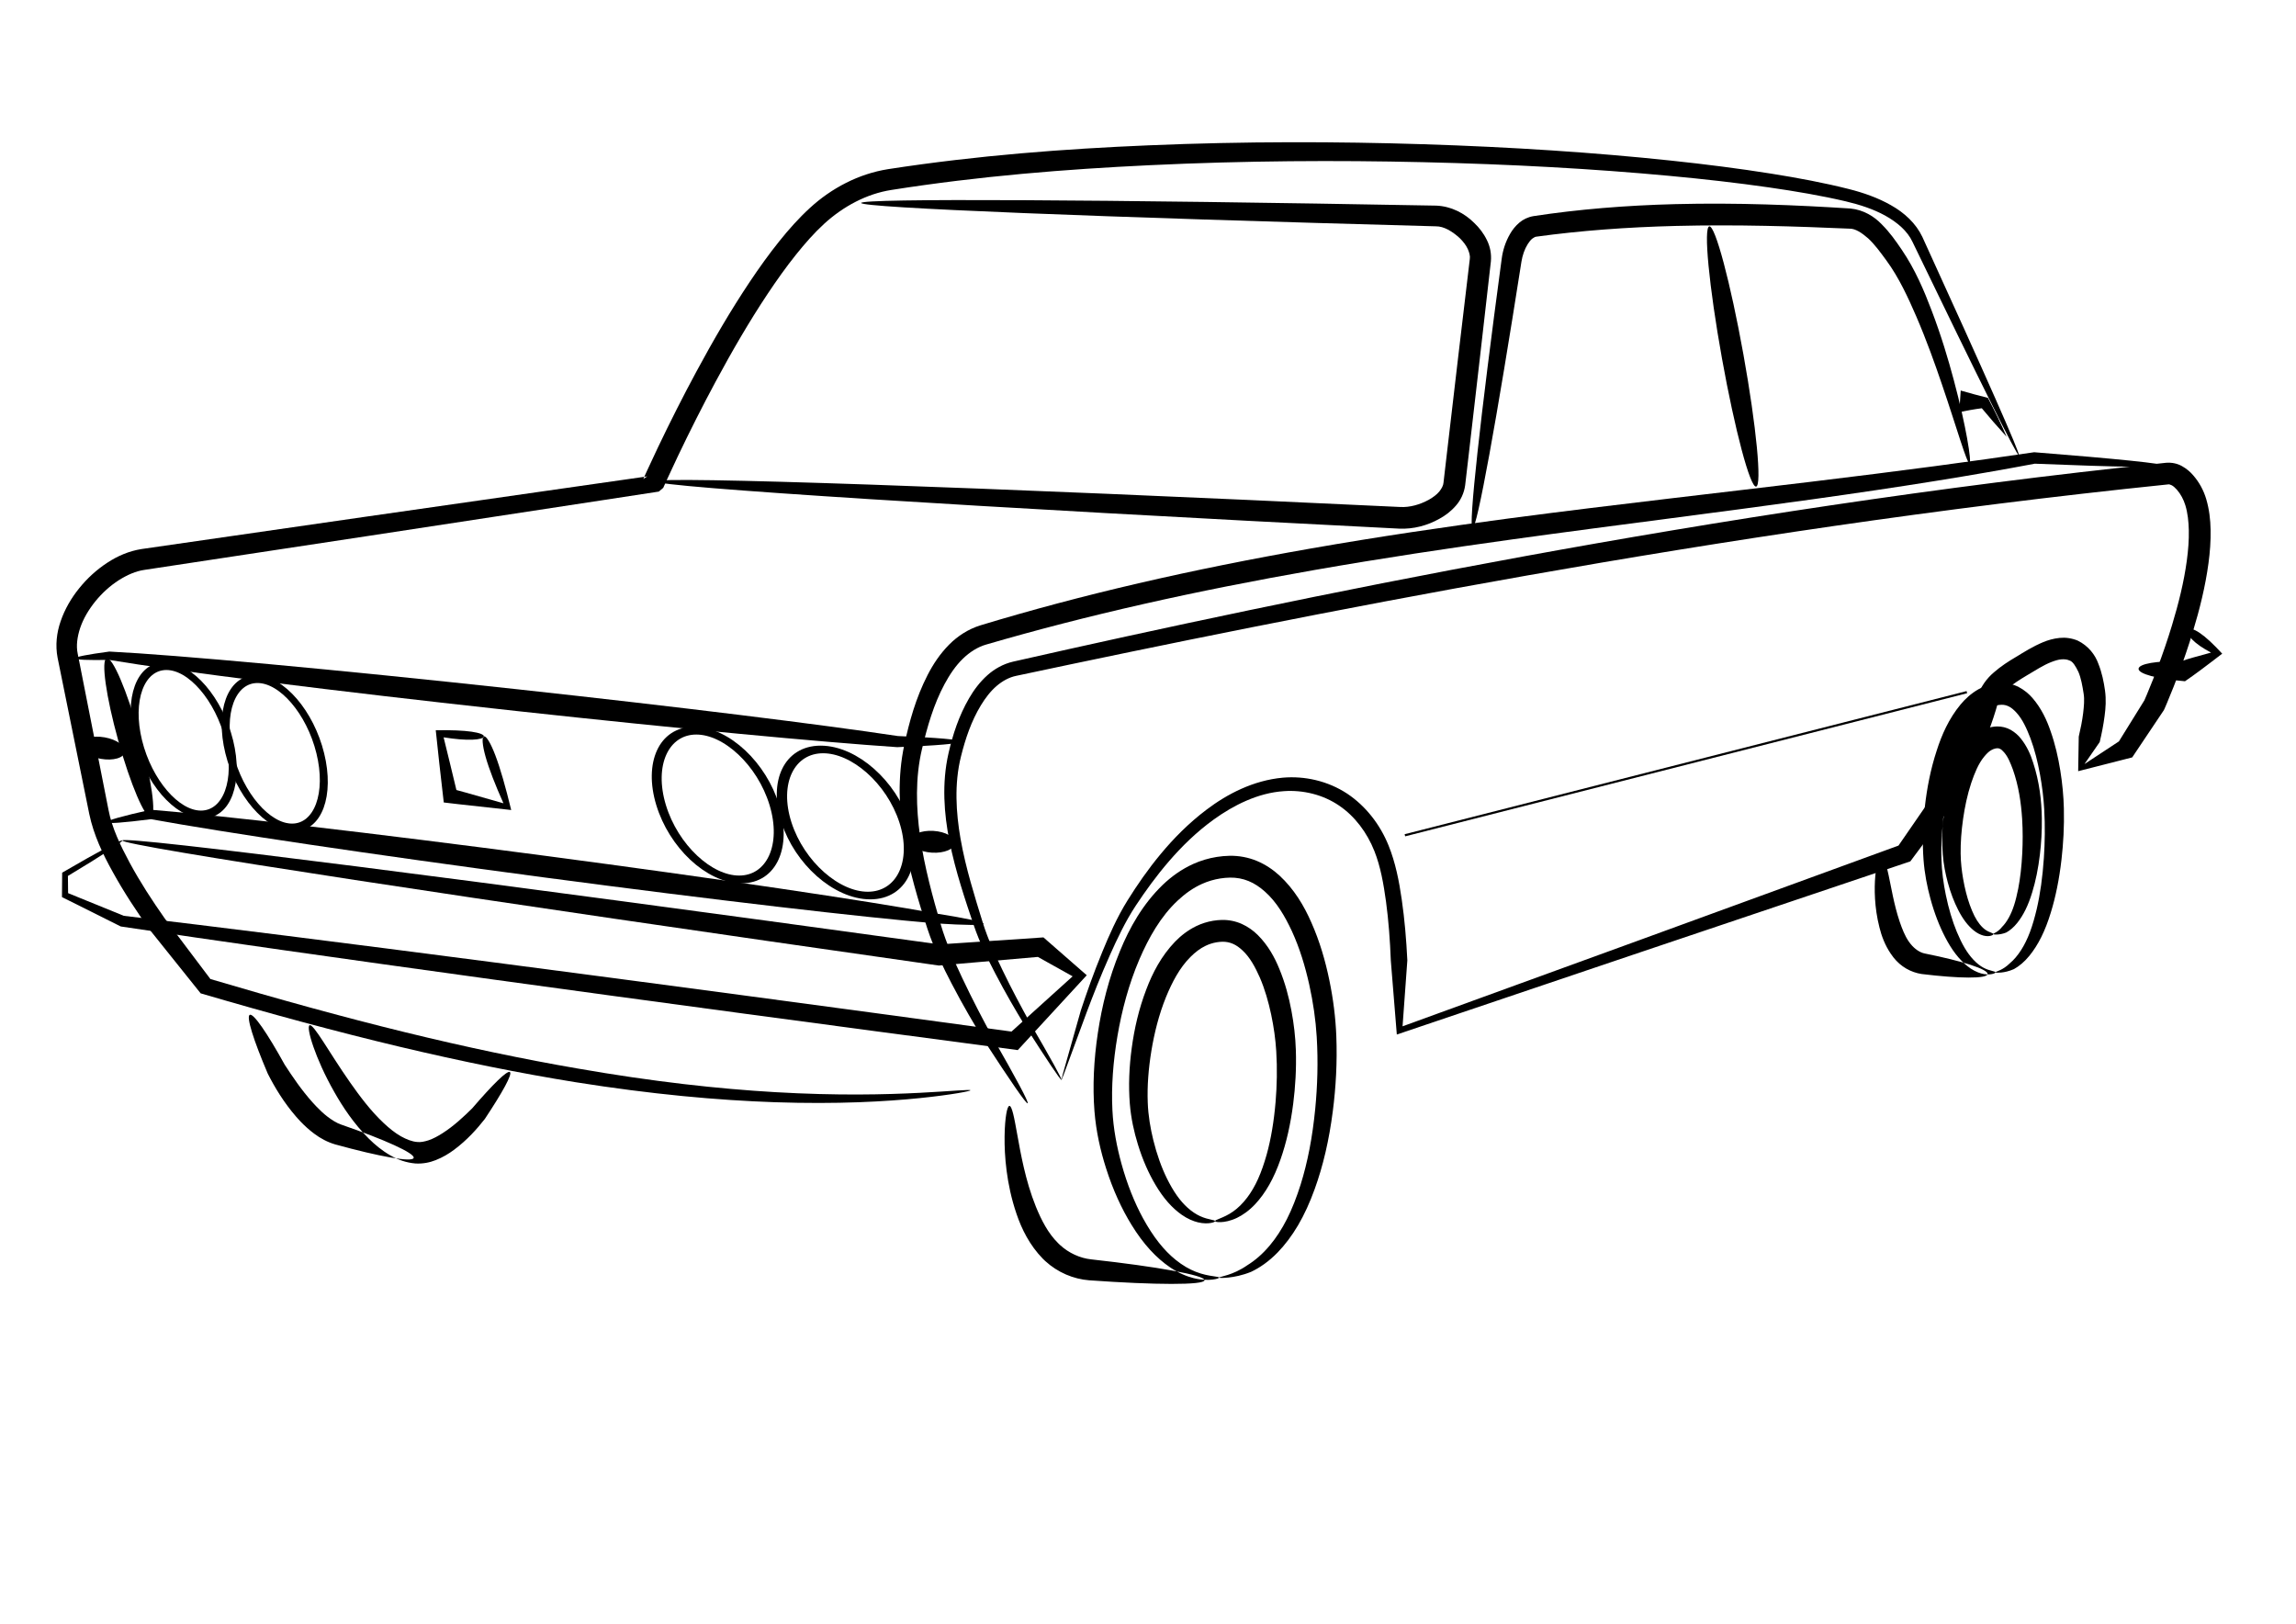 <?xml version="1.0" encoding="UTF-8" standalone="no"?>
<!-- Created with Inkscape (http://www.inkscape.org/) -->
<svg xmlns:dc="http://purl.org/dc/elements/1.1/" xmlns:cc="http://creativecommons.org/ns#" xmlns:rdf="http://www.w3.org/1999/02/22-rdf-syntax-ns#" xmlns:svg="http://www.w3.org/2000/svg" xmlns="http://www.w3.org/2000/svg" xmlns:sodipodi="http://sodipodi.sourceforge.net/DTD/sodipodi-0.dtd" xmlns:inkscape="http://www.inkscape.org/namespaces/inkscape" width="1052.362" height="744.094" id="svg4692" version="1.1" inkscape:version="0.48.4 r9939" sodipodi:docname="polski_fiat_125-sylwetka.svg">
  <defs id="defs4694">
    <inkscape:path-effect effect="skeletal" id="path-effect3033" is_visible="true" pattern="M 0,5 C 0,2.24 2.24,0 5,0 7.76,0 10,2.24 10,5 10,7.76 7.76,10 5,10 2.24,10 0,7.76 0,5 z" copytype="single_stretched" prop_scale="1" scale_y_rel="false" spacing="0" normal_offset="0" tang_offset="0" prop_units="false" vertical_pattern="false" fuse_tolerance="0"/>
    <inkscape:path-effect effect="skeletal" id="path-effect3029" is_visible="true" pattern="M 0,5 C 0,2.24 2.24,0 5,0 7.76,0 10,2.24 10,5 10,7.76 7.76,10 5,10 2.24,10 0,7.76 0,5 z" copytype="single_stretched" prop_scale="1" scale_y_rel="false" spacing="0" normal_offset="0" tang_offset="0" prop_units="false" vertical_pattern="false" fuse_tolerance="0"/>
    <inkscape:path-effect effect="skeletal" id="path-effect4843" is_visible="true" pattern="M 0,5 C 0,2.24 2.24,0 5,0 7.76,0 10,2.24 10,5 10,7.76 7.76,10 5,10 2.24,10 0,7.76 0,5 z" copytype="single_stretched" prop_scale="1" scale_y_rel="false" spacing="0" normal_offset="0" tang_offset="0" prop_units="false" vertical_pattern="false" fuse_tolerance="0"/>
    <inkscape:path-effect effect="skeletal" id="path-effect4839" is_visible="true" pattern="M 0,5 C 0,2.24 2.24,0 5,0 7.76,0 10,2.24 10,5 10,7.76 7.76,10 5,10 2.24,10 0,7.76 0,5 z" copytype="single_stretched" prop_scale="1" scale_y_rel="false" spacing="0" normal_offset="0" tang_offset="0" prop_units="false" vertical_pattern="false" fuse_tolerance="0"/>
    <inkscape:path-effect effect="skeletal" id="path-effect4834" is_visible="true" pattern="M 0,5 C 0,2.24 2.24,0 5,0 7.76,0 10,2.24 10,5 10,7.76 7.76,10 5,10 2.24,10 0,7.76 0,5 z" copytype="single_stretched" prop_scale="1" scale_y_rel="false" spacing="0" normal_offset="0" tang_offset="0" prop_units="false" vertical_pattern="false" fuse_tolerance="0"/>
    <inkscape:path-effect effect="skeletal" id="path-effect4830" is_visible="true" pattern="M 0,5 C 0,2.24 2.24,0 5,0 7.76,0 10,2.24 10,5 10,7.76 7.76,10 5,10 2.24,10 0,7.76 0,5 z" copytype="single_stretched" prop_scale="1" scale_y_rel="false" spacing="0" normal_offset="0" tang_offset="0" prop_units="false" vertical_pattern="false" fuse_tolerance="0"/>
    <inkscape:path-effect fuse_tolerance="0" vertical_pattern="false" prop_units="false" tang_offset="0" normal_offset="0" spacing="0" scale_y_rel="false" prop_scale="1" copytype="single_stretched" pattern="m -354.16,261.992 c 0,-2.76 2.24,-5 5,-5 2.76,0 5,2.24 5,5 0,2.76 -2.24,5 -5,5 -2.76,0 -5,-2.24 -5,-5 z" is_visible="true" id="path-effect4816" effect="skeletal"/>
    <inkscape:path-effect fuse_tolerance="0" vertical_pattern="false" prop_units="false" tang_offset="0" normal_offset="0" spacing="0" scale_y_rel="false" prop_scale="1" copytype="single_stretched" pattern="m 326.734,235.758 c 0,-2.76 2.24,-5 5,-5 2.76,0 5,2.24 5,5 0,2.76 -2.24,5 -5,5 -2.76,0 -5,-2.24 -5,-5 z" is_visible="true" id="path-effect4812" effect="skeletal"/>
    <inkscape:path-effect effect="skeletal" id="path-effect4807" is_visible="true" pattern="M 0,5 C 0,2.24 2.24,0 5,0 7.76,0 10,2.24 10,5 10,7.76 7.76,10 5,10 2.24,10 0,7.76 0,5 z" copytype="single_stretched" prop_scale="1" scale_y_rel="false" spacing="0" normal_offset="0" tang_offset="0" prop_units="false" vertical_pattern="false" fuse_tolerance="0"/>
    <inkscape:path-effect fuse_tolerance="0" vertical_pattern="false" prop_units="false" tang_offset="0" normal_offset="0" spacing="0" scale_y_rel="false" prop_scale="1" copytype="single_stretched" pattern="M 0,5 C 0,2.24 2.24,0 5,0 7.76,0 10,2.24 10,5 10,7.76 7.76,10 5,10 2.24,10 0,7.76 0,5 z" is_visible="true" id="path-effect4803" effect="skeletal"/>
    <inkscape:path-effect effect="skeletal" id="path-effect4799" is_visible="true" pattern="M 0,5 C 0,2.24 2.24,0 5,0 7.76,0 10,2.24 10,5 10,7.76 7.76,10 5,10 2.24,10 0,7.76 0,5 z" copytype="single_stretched" prop_scale="1" scale_y_rel="false" spacing="0" normal_offset="0" tang_offset="0" prop_units="false" vertical_pattern="false" fuse_tolerance="0"/>
    <inkscape:path-effect effect="skeletal" id="path-effect4795" is_visible="true" pattern="M 0,5 C 0,2.24 2.24,0 5,0 7.76,0 10,2.24 10,5 10,7.76 7.76,10 5,10 2.24,10 0,7.76 0,5 z" copytype="single_stretched" prop_scale="1" scale_y_rel="false" spacing="0" normal_offset="0" tang_offset="0" prop_units="false" vertical_pattern="false" fuse_tolerance="0"/>
    <inkscape:path-effect effect="skeletal" id="path-effect4791" is_visible="true" pattern="M 0,5 C 0,2.24 2.24,0 5,0 7.76,0 10,2.24 10,5 10,7.76 7.76,10 5,10 2.24,10 0,7.76 0,5 z" copytype="single_stretched" prop_scale="1" scale_y_rel="false" spacing="0" normal_offset="0" tang_offset="0" prop_units="false" vertical_pattern="false" fuse_tolerance="0"/>
    <inkscape:path-effect effect="skeletal" id="path-effect4785" is_visible="true" pattern="M 0,0 0,10 10,5 z" copytype="single_stretched" prop_scale="1" scale_y_rel="false" spacing="0" normal_offset="0" tang_offset="0" prop_units="false" vertical_pattern="false" fuse_tolerance="0"/>
    <inkscape:path-effect effect="skeletal" id="path-effect4781" is_visible="true" pattern="M 0,5 10,10 10,0 z" copytype="single_stretched" prop_scale="1" scale_y_rel="false" spacing="0" normal_offset="0" tang_offset="0" prop_units="false" vertical_pattern="false" fuse_tolerance="0"/>
    <inkscape:path-effect effect="skeletal" id="path-effect4777" is_visible="true" pattern="m -2.939,314.051 c 0,-2.76 2.24,-5 5,-5 2.76,0 5,2.24 5,5 0,2.76 -2.24,5 -5,5 -2.76,0 -5,-2.24 -5,-5 z" copytype="single_stretched" prop_scale="1" scale_y_rel="false" spacing="0" normal_offset="0" tang_offset="0" prop_units="false" vertical_pattern="false" fuse_tolerance="0"/>
    <inkscape:path-effect effect="skeletal" id="path-effect4773" is_visible="true" pattern="M 0,5 C 0,2.24 2.24,0 5,0 7.76,0 10,2.24 10,5 10,7.76 7.76,10 5,10 2.24,10 0,7.76 0,5 z" copytype="single_stretched" prop_scale="1" scale_y_rel="false" spacing="0" normal_offset="0" tang_offset="0" prop_units="false" vertical_pattern="false" fuse_tolerance="0"/>
    <inkscape:path-effect effect="skeletal" id="path-effect4769" is_visible="true" pattern="M 0,5 C 0,2.24 2.24,0 5,0 7.76,0 10,2.24 10,5 10,7.76 7.76,10 5,10 2.24,10 0,7.76 0,5 z" copytype="single_stretched" prop_scale="1" scale_y_rel="false" spacing="0" normal_offset="0" tang_offset="0" prop_units="false" vertical_pattern="false" fuse_tolerance="0"/>
    <inkscape:path-effect effect="skeletal" id="path-effect4765" is_visible="true" pattern="M 0,5 C 0,2.24 2.24,0 5,0 7.76,0 10,2.24 10,5 10,7.76 7.76,10 5,10 2.24,10 0,7.76 0,5 z" copytype="single_stretched" prop_scale="1" scale_y_rel="false" spacing="0" normal_offset="0" tang_offset="0" prop_units="false" vertical_pattern="false" fuse_tolerance="0"/>
    <inkscape:path-effect effect="skeletal" id="path-effect4753" is_visible="true" pattern="M 0,5 C 0,2.24 2.24,0 5,0 7.76,0 10,2.24 10,5 10,7.76 7.76,10 5,10 2.24,10 0,7.76 0,5 z" copytype="single_stretched" prop_scale="1" scale_y_rel="false" spacing="0" normal_offset="0" tang_offset="0" prop_units="false" vertical_pattern="false" fuse_tolerance="0"/>
    <inkscape:path-effect effect="skeletal" id="path-effect4749" is_visible="true" pattern="M 0,5 C 0,2.24 2.24,0 5,0 7.76,0 10,2.24 10,5 10,7.76 7.76,10 5,10 2.24,10 0,7.76 0,5 z" copytype="single_stretched" prop_scale="1" scale_y_rel="false" spacing="0" normal_offset="0" tang_offset="0" prop_units="false" vertical_pattern="false" fuse_tolerance="0"/>
    <inkscape:path-effect effect="skeletal" id="path-effect4745" is_visible="true" pattern="M 0,5 C 0,2.24 2.24,0 5,0 7.76,0 10,2.24 10,5 10,7.76 7.76,10 5,10 2.24,10 0,7.76 0,5 z" copytype="single_stretched" prop_scale="1" scale_y_rel="false" spacing="0" normal_offset="0" tang_offset="0" prop_units="false" vertical_pattern="false" fuse_tolerance="0"/>
    <inkscape:path-effect effect="skeletal" id="path-effect4741" is_visible="true" pattern="M 0,5 C 0,2.24 2.24,0 5,0 7.76,0 10,2.24 10,5 10,7.76 7.76,10 5,10 2.24,10 0,7.76 0,5 z" copytype="single_stretched" prop_scale="1" scale_y_rel="false" spacing="0" normal_offset="0" tang_offset="0" prop_units="false" vertical_pattern="false" fuse_tolerance="0"/>
    <inkscape:path-effect effect="skeletal" id="path-effect4737" is_visible="true" pattern="M 0,5 C 0,2.24 2.24,0 5,0 7.76,0 10,2.24 10,5 10,7.76 7.76,10 5,10 2.24,10 0,7.76 0,5 z" copytype="single_stretched" prop_scale="1" scale_y_rel="false" spacing="0" normal_offset="0" tang_offset="0" prop_units="false" vertical_pattern="false" fuse_tolerance="0"/>
    <inkscape:path-effect effect="skeletal" id="path-effect4733" is_visible="true" pattern="M 0,5 C 0,2.24 2.24,0 5,0 7.76,0 10,2.24 10,5 10,7.76 7.76,10 5,10 2.24,10 0,7.76 0,5 z" copytype="single_stretched" prop_scale="1" scale_y_rel="false" spacing="0" normal_offset="0" tang_offset="0" prop_units="false" vertical_pattern="false" fuse_tolerance="0"/>
  </defs>
  <sodipodi:namedview id="base" pagecolor="#ffffff" bordercolor="#666666" borderopacity="1.0" inkscape:pageopacity="0.0" inkscape:pageshadow="2" inkscape:zoom="0.83860318" inkscape:cx="526.18109" inkscape:cy="372.04724" inkscape:document-units="mm" inkscape:current-layer="layer1" showgrid="false" units="mm" inkscape:window-width="1124" inkscape:window-height="811" inkscape:window-x="0" inkscape:window-y="0" inkscape:window-maximized="0"/>
  <g inkscape:label="Layer 1" inkscape:groupmode="layer" id="layer1" transform="translate(0,-308.268)">
    <path style="fill:#000000;fill-rule:evenodd;stroke:none" d="m 486.523,494.871 c -0.399,0.243 -6.346,-8.631 -17.118,-25.457 -3.941,-6.481 -8.473,-14.186 -13.195,-23.254 -1.705,-3.27 -3.459,-6.725 -5.152,-10.404 -1.694,-3.679 -3.328,-7.583 -4.746,-11.767 -1.946,-5.744 -3.998,-11.811 -5.948,-18.247 -1.95,-6.436 -3.799,-13.243 -5.224,-20.491 -1e-5,-10e-6 -1e-5,-2e-5 -1e-5,-3e-5 -1.213,-6.125 -2.091,-12.611 -2.287,-19.346 -0.195,-6.735 0.291,-13.717 1.908,-20.781 1.915,-8.347 4.679,-17.005 9.416,-25.143 2.182,-3.759 4.898,-7.427 8.396,-10.553 3.242,-2.897 7.244,-5.166 11.773,-6.217 32.856,-7.451 69.083,-15.417 108.251,-23.579 39.168,-8.162 81.276,-16.518 125.892,-24.675 89.233,-16.315 188.509,-31.865 294.319,-42.878 2.697,-0.214 5.19,0.358 7.253,1.507 0,2e-5 0,4e-5 0,6e-5 2.147,1.189 3.871,2.684 5.208,4.263 0,2e-5 0,4e-5 0,6e-5 2.769,3.178 4.772,6.91 5.944,10.862 1.385,4.689 1.926,9.436 2.006,14.021 0.109,5.212 -0.292,10.358 -0.973,15.391 -1.441,10.683 -4.043,21.128 -7.148,31.332 -0.497,1.639 -1.009,3.274 -1.534,4.906 -2.216,6.886 -4.661,13.667 -7.289,20.341 -1.007,2.558 -2.044,5.107 -3.12,7.644 -0.296,0.696 -0.596,1.395 -0.903,2.096 0,0 0,0 0,0 -0.08,0.183 -0.162,0.369 -0.245,0.556 0,0 0,0 0,0 -0.083,0.161 -0.166,0.323 -0.249,0.486 0,0 0,0 0,0 -0.006,0.012 -0.012,0.025 -0.018,0.037 -0.002,0.004 -0.004,0.009 -0.006,0.013 -4.834,7.213 -9.651,14.398 -14.449,21.555 -3e-5,10e-6 -6e-5,2e-5 -8e-5,2e-5 -8.287,2.112 -16.543,4.218 -24.764,6.317 0.086,-5.293 0.173,-10.573 0.263,-15.838 0.852,-3.609 1.573,-7.18 2.015,-10.719 10e-6,-2e-5 10e-6,-4e-5 10e-6,-6e-5 0.377,-3.271 0.664,-6.289 0.232,-8.932 -0.566,-3.659 -1.172,-7.071 -2.39,-9.98 -1.251,-2.565 -2.56,-4.886 -4.206,-5.294 -0.958,-0.459 -2.227,-0.581 -3.539,-0.491 -10e-6,0 -3e-5,0 -4e-5,0 -1.464,0.101 -3.064,0.609 -4.767,1.27 -3.584,1.406 -7.134,3.737 -11.071,6.058 -3.223,1.942 -6.235,3.787 -8.66,5.962 -2.259,2.127 -4.167,4.335 -4.651,6.604 -5.051,18.372 -13.724,35.112 -23.562,50.404 -5.575,7.488 -11.107,14.921 -16.596,22.294 -86.119,28.965 -165.56,55.713 -235.365,79.348 -0.97,-11.52 -1.884,-22.789 -2.742,-33.795 -0.368,-9.269 -1.017,-18.311 -2.2,-27.064 -1.13,-8.227 -2.524,-16.124 -5.327,-23.194 -3.376,-8.538 -8.994,-15.974 -16.083,-20.792 -3.753,-2.584 -7.951,-4.409 -12.278,-5.51 -4.328,-1.101 -8.786,-1.479 -13.112,-1.174 -6.021,0.395 -11.784,2.023 -17.181,4.352 -5.397,2.329 -10.429,5.36 -15.022,8.669 0,0 -1e-5,10e-6 -2e-5,2e-5 -7.901,5.718 -14.586,12.292 -20.426,19.045 -5.841,6.753 -10.836,13.687 -15.251,20.362 -2.499,3.778 -4.632,7.621 -6.555,11.408 -1.923,3.787 -3.636,7.52 -5.245,11.115 -4.429,9.907 -7.874,18.814 -10.743,26.423 -7.113,19.109 -10.916,29.902 -11.498,30.945 -0.037,-0.012 -0.037,-0.012 -0.037,-0.012 0,0 -5e-5,-2e-5 -0.037,-0.012 0.143,-1.186 3.419,-12.154 8.919,-31.821 2.564,-7.759 5.726,-16.848 9.915,-27.017 1.51,-3.671 3.143,-7.508 5.015,-11.444 1.873,-3.936 3.985,-7.97 6.504,-12.002 4.312,-6.907 9.266,-14.117 15.164,-21.209 5.898,-7.092 12.741,-14.068 20.949,-20.274 10e-6,-10e-6 2e-5,-10e-6 3e-5,-2e-5 4.779,-3.628 10.117,-6.966 15.975,-9.579 5.858,-2.613 12.236,-4.503 19.065,-5.125 4.976,-0.431 10.109,-0.074 15.135,1.135 5.026,1.209 9.944,3.27 14.438,6.242 8.351,5.586 14.944,13.973 18.872,23.679 3.194,7.908 4.842,16.363 6.049,24.778 1.323,9.085 2.096,18.404 2.565,27.874 -0.677,9.892 -1.408,19.974 -2.189,30.239 67.906,-24.635 144.531,-52.591 227.309,-82.826 4.665,-6.764 9.36,-13.575 14.085,-20.429 9.366,-14.777 17.542,-30.592 22.075,-47.583 1.435,-4.81 4.319,-8.617 7.579,-11.377 3.272,-2.868 6.772,-5.082 10.114,-7.06 3.704,-2.243 7.695,-4.803 12.408,-6.757 2.247,-0.94 4.782,-1.679 7.574,-1.963 3e-5,-10e-6 6e-5,-10e-6 9e-5,-10e-6 2.711,-0.273 5.579,0.1 8.339,1.248 4.926,2.432 7.993,6.531 9.451,10.625 1.658,4.16 2.48,8.335 3.033,12.26 0.569,4.143 0.298,8.062 -0.189,11.623 0,2e-5 0,5e-5 -10e-6,7e-5 -0.521,4.078 -1.316,8.062 -2.239,11.956 -2.321,3.358 -4.65,6.723 -6.987,10.094 5.244,-3.445 10.503,-6.904 15.779,-10.377 1e-5,-10e-6 3e-5,-2e-5 4e-5,-3e-5 3.914,-6.307 7.842,-12.637 11.785,-18.989 0.002,-0.004 0.003,-0.008 0.005,-0.011 0.004,-0.011 0.009,-0.022 0.013,-0.033 0,0 0,0 0,0 -0.043,0.072 -0.086,0.143 -0.128,0.213 0,0 0,0 0,0 0.074,-0.167 0.149,-0.337 0.224,-0.51 0,0 0,0 0,0 0.288,-0.659 0.573,-1.324 0.858,-1.995 1.036,-2.443 2.039,-4.912 3.018,-7.4 2.554,-6.496 4.927,-13.077 7.072,-19.744 0.508,-1.58 1.003,-3.162 1.484,-4.746 2.994,-9.896 5.486,-19.813 6.815,-29.758 0.623,-4.677 0.999,-9.307 0.896,-13.844 -0.106,-4.005 -0.503,-7.867 -1.577,-11.372 -0.814,-2.664 -2.132,-5.168 -3.894,-7.174 -10e-6,-1e-5 -3e-5,-3e-5 -4e-5,-4e-5 -0.843,-0.916 -1.63,-1.668 -2.4,-2.038 -10e-6,0 -2e-5,-1e-5 -2e-5,-1e-5 -0.623,-0.287 -1.209,-0.488 -1.536,-0.39 -105.507,10.847 -204.598,25.997 -293.771,41.729 -44.587,7.866 -86.695,15.886 -125.888,23.671 -39.193,7.785 -75.472,15.336 -108.398,22.336 -3.25,0.658 -6.317,2.381 -8.925,4.602 -2.874,2.451 -5.219,5.571 -7.246,8.892 -4.413,7.253 -7.095,15.322 -9.097,23.296 -1.623,6.434 -2.176,12.928 -2.091,19.283 0.085,6.356 0.81,12.574 1.84,18.514 0,1e-5 10e-6,2e-5 10e-6,3e-5 1.231,7.038 2.903,13.727 4.686,20.109 1.783,6.382 3.68,12.458 5.477,18.248 1.248,4.032 2.731,7.845 4.286,11.479 1.555,3.634 3.183,7.088 4.772,10.386 4.385,9.093 8.607,16.899 12.248,23.513 10.024,17.247 15.198,26.592 14.799,26.836 z" id="path4731" inkscape:path-effect="#path-effect4733" inkscape:original-d="m 486.52332,494.87053 c 0,0 -29.81621,-45.83814 -38.1587,-71.54755 -8.05052,-24.80962 -16.81938,-52.147 -10.73213,-77.50984 3.73141,-15.54713 11.8103,-35.92057 27.42656,-39.35115 173.70155,-38.15869 343.82571,-70.35509 528.25939,-89.43443 6.15061,-0.63627 11.33976,7.19453 13.11706,13.11705 9.0969,30.31398 -19.07936,93.01181 -19.07936,93.01181 l -13.11705,20.2718 -20.2718,8.34722 c 0,0 7.6693,-23.00936 5.96229,-34.58132 -1.03765,-7.03433 -3.01244,-16.2591 -9.53967,-19.07934 -7.61899,-3.29196 -16.7237,2.89875 -23.84918,7.15475 -6.27378,3.74729 -13.59044,8.44871 -15.50197,15.50197 -9.9956,36.88222 -38.15869,70.35509 -38.15869,70.35509 L 641.543,472.21381 c 0,0 2.04658,-57.51278 -8.34721,-83.47214 -14.91654,-37.25529 -66.81693,-49.13504 -114.47608,25.04164 -15.72015,24.46684 -32.19639,81.08722 -32.19639,81.08722 z" inkscape:connector-curvature="0" transform="translate(0,308.268)" sodipodi:nodetypes="caassacccaaasccssc"/>
    <path style="fill:#000000;fill-rule:evenodd;stroke:none" d="m 471.021,505.603 c -0.625,0.381 -7.68,-9.844 -19.835,-28.556 -4.532,-7.364 -9.705,-16.101 -15.023,-26.326 -1.941,-3.724 -3.93,-7.659 -5.838,-11.85 -1.908,-4.191 -3.735,-8.638 -5.298,-13.403 -2.025,-6.179 -4.071,-12.693 -5.945,-19.568 -1.874,-6.875 -3.575,-14.112 -4.832,-21.746 0,-10e-6 0,-2e-5 0,-3e-5 -1.098,-6.622 -1.827,-13.578 -1.895,-20.761 -0.068,-7.182 0.525,-14.59 2.137,-22.076 2.253,-10.465 5.244,-21.452 10.672,-31.997 2.503,-4.875 5.671,-9.685 9.846,-13.896 3.894,-3.928 8.783,-7.126 14.427,-8.871 22.849,-6.93 47.073,-13.381 72.384,-19.253 25.311,-5.872 51.71,-11.166 78.866,-15.92 31.297,-5.478 61.874,-9.957 91.18,-13.832 25.311,-3.345 49.69,-6.28 72.837,-9.024 23.147,-2.743 45.062,-5.295 65.466,-7.758 20.403,-2.463 39.295,-4.837 56.412,-7.11 17.117,-2.273 32.461,-4.444 45.78,-6.411 38.01,3.018 59.822,5.234 59.763,6.204 -0.058,0.97 -21.933,0.564 -59.483,-0.951 -13.295,2.513 -28.613,5.197 -45.694,7.941 -17.081,2.744 -35.925,5.546 -56.258,8.386 -20.333,2.84 -42.154,5.717 -65.173,8.726 -23.019,3.009 -47.235,6.151 -72.345,9.633 -29.196,4.047 -59.632,8.602 -90.761,14.048 -27.01,4.725 -53.249,9.911 -78.404,15.605 -25.155,5.694 -49.227,11.899 -71.948,18.528 -3.963,1.114 -7.626,3.504 -10.702,6.473 -3.374,3.258 -6.069,7.306 -8.387,11.59 -5.038,9.337 -7.952,19.609 -10.359,29.725 -1.607,6.734 -2.265,13.534 -2.318,20.229 -0.052,6.695 0.502,13.284 1.385,19.635 0,10e-6 0,10e-6 0,2e-5 1.028,7.332 2.51,14.372 4.168,21.127 1.658,6.756 3.494,13.228 5.31,19.417 1.321,4.518 2.931,8.813 4.64,12.923 1.709,4.11 3.517,8.033 5.288,11.793 4.832,10.241 9.548,19.114 13.631,26.671 11.061,19.324 16.929,30.272 16.305,30.653 z" id="path4735" inkscape:path-effect="#path-effect4737" inkscape:original-d="m 471.02135,505.60266 c 0,0 -33.8566,-51.88049 -42.92853,-81.08722 -8.19007,-26.36761 -15.6359,-55.35081 -9.53967,-82.27968 4.45609,-19.68389 12.85263,-45.51979 32.19639,-51.27574 162.96941,-48.49334 321.16899,-54.05815 481.75348,-81.08722 l 59.62296,3.57738" inkscape:connector-curvature="0" transform="translate(0,308.268)" sodipodi:nodetypes="caascc"/>
    <path style="fill:#000000;fill-rule:evenodd;stroke:none" d="m 444.787,499.64 c 0.027,0.206 -1.957,0.683 -5.851,1.334 -3.894,0.651 -9.701,1.474 -17.323,2.25 -7.623,0.776 -17.064,1.501 -28.208,1.904 -11.144,0.403 -23.993,0.479 -38.382,-0.015 -12.911,-0.443 -27.065,-1.342 -42.343,-2.839 -15.278,-1.497 -31.681,-3.594 -49.072,-6.358 -24.94,-4.024 -51.915,-9.436 -80.617,-16.267 C 154.287,472.818 123.858,464.562 91.972,455.22 84.329,445.678 76.532,435.945 68.589,426.033 62.61,417.678 56.813,408.92 51.654,399.556 47.183,391.512 42.939,382.746 40.896,372.931 36.179,349.712 31.341,325.852 26.397,301.421 c -1.096,-5.736 -0.416,-11.505 1.386,-16.684 1.903,-5.576 4.879,-10.671 8.502,-15.139 3.642,-4.528 8.006,-8.55 12.986,-11.778 4.551,-2.989 9.818,-5.302 15.609,-6.211 66.124,-9.577 135.717,-19.571 207.595,-29.841 8.089,-1.156 16.15,-2.307 24.181,-3.453 -0.039,0.026 -0.078,0.052 -0.117,0.078 -0.114,0.075 -0.227,0.15 -0.341,0.225 -0.447,0.296 -0.894,0.592 -1.342,0.889 -10e-6,1e-5 -10e-6,1e-5 -10e-6,1e-5 0.116,-0.262 0.232,-0.522 0.348,-0.78 0,0 0,0 0,-1e-5 0.444,-0.991 0.891,-1.978 1.34,-2.959 0,0 0,0 0,0 1.65,-3.612 3.33,-7.197 5.03,-10.76 0,0 0,0 0,0 5.64,-11.82 11.523,-23.441 17.667,-34.824 7.61,-14.103 15.632,-27.902 24.438,-41.072 4.264,-6.378 8.737,-12.628 13.546,-18.616 4.246,-5.295 8.805,-10.442 13.903,-15.121 9.997,-9.207 22.517,-15.746 35.949,-17.866 40.956,-6.322 80.96,-9.295 119.302,-10.909 2e-5,-1e-6 4e-5,-2e-6 6e-5,-3e-6 44.283,-1.867 86.472,-1.76 126.01,-0.507 40.771,1.291 78.774,3.817 113.408,7.488 16.052,1.701 31.398,3.657 45.943,5.976 12.458,1.985 24.381,4.22 35.595,7.053 6.834,1.713 13.432,4.052 19.336,7.404 3.071,1.716 5.964,3.808 8.444,6.253 2.48,2.445 4.547,5.242 6.016,8.365 28.882,63.212 45.052,99.657 44.217,100.05 -0.835,0.392 -18.569,-35.318 -48.795,-97.899 -1.164,-2.481 -2.915,-4.721 -5.074,-6.722 -2.159,-2 -4.725,-3.761 -7.465,-5.289 -5.372,-2.943 -11.523,-4.967 -18.057,-6.511 C 834.934,89.675 823.166,87.671 810.778,85.884 796.334,83.802 781.082,82.073 765.098,80.583 730.609,77.367 692.778,75.255 652.163,74.32 612.782,73.415 570.803,73.607 526.788,75.713 c -2e-5,0 -4e-5,10e-7 -6e-5,2e-6 -38.125,1.827 -77.78,4.948 -118.221,11.338 -11.269,1.737 -22.065,7.505 -30.829,15.523 -4.589,4.215 -8.794,9.009 -12.848,14.066 -4.569,5.711 -8.858,11.738 -12.999,17.952 -8.553,12.838 -16.391,26.381 -23.891,40.312 -6.048,11.237 -11.844,22.716 -17.412,34.402 0,0 0,0 0,0 -1.678,3.521 -3.332,7.057 -4.953,10.611 0,0 0,0 0,0 -0.441,0.966 -0.878,1.931 -1.309,2.895 0,1e-5 0,1e-5 0,1e-5 -0.112,0.251 -0.224,0.501 -0.334,0.75 0,10e-6 0,10e-6 -10e-6,10e-6 -0.505,0.427 -1.01,0.854 -1.515,1.28 -0.128,0.108 -0.257,0.217 -0.385,0.325 -0.044,0.037 -0.088,0.075 -0.133,0.112 -8.162,1.25 -16.356,2.504 -24.58,3.761 -73.069,11.177 -143.874,21.956 -211.088,32.107 -4.06,0.549 -8.072,2.367 -11.825,4.731 -4.073,2.607 -7.703,5.938 -10.774,9.71 -3.023,3.748 -5.484,7.857 -6.952,12.194 -1.315,3.988 -1.916,8.12 -1.129,11.795 4.832,24.453 9.543,48.338 14.12,71.585 1.588,8.34 5.477,16.309 9.679,24.16 4.822,8.928 10.34,17.389 16.093,25.57 7.091,9.41 14.071,18.67 20.934,27.771 31.251,9.256 61.051,17.488 89.171,24.366 28.12,6.878 54.56,12.407 79.044,16.62 17.233,3.007 33.48,5.365 48.617,7.139 15.137,1.774 29.163,2.965 41.967,3.712 14.27,0.832 27.022,1.114 38.099,1.081 11.077,-0.034 20.48,-0.377 28.093,-0.765 7.613,-0.388 13.437,-0.815 17.367,-1.065 3.929,-0.25 5.965,-0.32 5.992,-0.113 z" id="path4739" inkscape:path-effect="#path-effect4741" inkscape:original-d="M 444.78725,499.64037 C 327.92626,514.74485 196.75575,482.15097 94.204269,451.942 c 0,0 -42.767628,-49.27878 -48.890823,-79.89476 L 31.003937,300.49969 C 27.339294,282.17648 47.100404,259.11371 65.585251,256.37871 L 299.30724,221.79739 c 0,0 39.7733,-90.36531 75.12492,-122.823284 9.16586,-8.415607 21.09457,-14.774499 33.38885,-16.694428 145.08253,-22.656723 360.52014,-11.924591 438.82496,7.154755 12.32176,3.002256 26.80299,8.793544 32.19639,20.271807 l 46.50591,98.9741 0,0" inkscape:connector-curvature="0" transform="translate(0,308.268)" sodipodi:nodetypes="ccssscassscc"/>
    <path style="fill:#000000;fill-rule:evenodd;stroke:none" d="m 34.581,301.692 c -0.052,-0.677 5.421,-1.747 15.532,-3.102 30.536,1.52 102.943,8.13 187.303,17.311 74.056,8.06 138.834,16.092 174.12,21.402 18.047,0.741 28.481,1.614 28.481,2.548 0,0.933 -10.454,1.807 -28.757,2.548 -35.426,-2.392 -100.223,-8.471 -174.2,-16.534 -84.27,-9.184 -156.54,-18.332 -187.007,-23.456 -9.864,0.182 -15.42,-0.04 -15.472,-0.717 z" id="path4743" inkscape:path-effect="#path-effect4745" inkscape:original-d="m 34.581314,301.69215 15.501968,-1.19246 361.315108,39.35116 28.61902,0 0,0" inkscape:connector-curvature="0" transform="translate(0,308.268)"/>
    <path style="fill:#000000;fill-rule:evenodd;stroke:none" d="m 48.891,376.817 c -0.137,-0.776 7.043,-2.797 20.225,-5.748 32.699,2.691 101.439,10.641 180.859,21.134 78.617,10.387 146.659,20.502 179.582,26.504 13.633,2.194 21.282,3.812 21.193,4.615 -0.089,0.803 -7.909,0.702 -21.736,-0.155 C 395.755,420.405 327.783,412.504 249.475,402.107 170.368,391.603 101.922,381.383 69.209,375.41 c -12.781,1.631 -20.182,2.183 -20.318,1.407 z" id="path4747" inkscape:path-effect="#path-effect4749" inkscape:original-d="m 48.890823,376.81708 20.271805,-3.57738 360.122652,47.69836 21.46426,2.38492" inkscape:connector-curvature="0" transform="translate(0,308.268)"/>
    <path style="fill:#000000;fill-rule:evenodd;stroke:none" d="m 48.891,301.692 c 2.659,-0.741 9.357,14.951 14.952,35.028 5.595,20.076 7.978,36.971 5.319,37.712 -2.659,0.741 -9.357,-14.951 -14.952,-35.028 -5.595,-20.076 -7.978,-36.971 -5.319,-37.712 z" id="path4751" inkscape:path-effect="#path-effect4753" inkscape:original-d="m 48.890823,301.69215 20.271805,72.74001" inkscape:connector-curvature="0" transform="translate(0,308.268)"/>
    <path sodipodi:type="arc" style="color:#000000;fill:none;fill-opacity:1;fill-rule:nonzero;stroke:#000000;stroke-width:3.543;marker:none;visibility:visible;display:inline;overflow:visible;enable-background:accumulate" id="path4755" sodipodi:cx="84.068367" sodipodi:cy="339.25461" sodipodi:rx="20.868034" sodipodi:ry="33.985085" d="m 104.936,339.255 c 0,18.769 -9.343,33.985 -20.868,33.985 -11.525,0 -20.868,-15.216 -20.868,-33.985 0,-18.769 9.343,-33.985 20.868,-33.985 11.525,0 20.868,15.216 20.868,33.985 z" transform="matrix(1,0,0.246,1,-83.326,308.268)"/>
    <path transform="matrix(1,0,0.246,1,-41.59,314.23)" d="m 104.936,339.255 c 0,18.769 -9.343,33.985 -20.868,33.985 -11.525,0 -20.868,-15.216 -20.868,-33.985 0,-18.769 9.343,-33.985 20.868,-33.985 11.525,0 20.868,15.216 20.868,33.985 z" sodipodi:ry="33.985085" sodipodi:rx="20.868034" sodipodi:cy="339.25461" sodipodi:cx="84.068367" id="path4757" style="color:#000000;fill:none;fill-opacity:1;fill-rule:nonzero;stroke:#000000;stroke-width:3.543;marker:none;visibility:visible;display:inline;overflow:visible;enable-background:accumulate" sodipodi:type="arc"/>
    <path sodipodi:type="arc" style="color:#000000;fill:none;stroke:#000000;stroke-width:3.543;marker:none;visibility:visible;display:inline;overflow:visible;enable-background:accumulate" id="path4759" sodipodi:cx="84.068367" sodipodi:cy="339.25461" sodipodi:rx="20.868034" sodipodi:ry="33.985085" d="m 104.936,339.255 c 0,18.769 -9.343,33.985 -20.868,33.985 -11.525,0 -20.868,-15.216 -20.868,-33.985 0,-18.769 9.343,-33.985 20.868,-33.985 11.525,0 20.868,15.216 20.868,33.985 z" transform="matrix(1.244,0,0.305,1.003,120.911,336.927)"/>
    <path transform="matrix(1.295,0,0.318,0.985,170.759,351.028)" d="m 104.936,339.255 c 0,18.769 -9.343,33.985 -20.868,33.985 -11.525,0 -20.868,-15.216 -20.868,-33.985 0,-18.769 9.343,-33.985 20.868,-33.985 11.525,0 20.868,15.216 20.868,33.985 z" sodipodi:ry="33.985085" sodipodi:rx="20.868034" sodipodi:cy="339.25461" sodipodi:cx="84.068367" id="path4761" style="color:#000000;fill:none;stroke:#000000;stroke-width:3.543;marker:none;visibility:visible;display:inline;overflow:visible;enable-background:accumulate" sodipodi:type="arc"/>
    <path style="fill:#000000;fill-rule:evenodd;stroke:none" d="m 300.5,220.605 c 0.125,-2.563 149.404,2.626 341.286,11.733 4.368,0.24 8.986,-1.067 13.109,-3.313 1.931,-1.108 3.654,-2.353 4.853,-3.834 1.025,-1.299 1.798,-2.707 1.873,-3.971 0.477,-4.116 0.956,-8.248 1.439,-12.395 3.61,-31.05 7.169,-61.236 10.622,-90.141 0.232,-1.288 -0.209,-2.897 -0.902,-4.511 -0.826,-1.818 -2.164,-3.518 -3.741,-5.075 -3.35,-3.04 -7.248,-5.441 -10.909,-5.382 C 505.057,99.59 394.654,95.218 394.704,93.012 c 0.05,-2.206 110.538,-1.581 263.641,1.22 6.878,0.297 12.964,3.534 17.356,7.933 2.296,2.164 4.329,4.792 5.821,7.87 1.401,2.808 2.152,6.165 1.815,9.773 -3.272,28.926 -6.734,59.123 -10.345,90.173 -0.482,4.147 -0.964,8.279 -1.444,12.394 -0.493,3.624 -2.028,6.784 -4.151,9.236 -2.258,2.638 -4.917,4.647 -7.661,6.134 -5.519,3.107 -11.921,4.808 -18.436,4.515 -191.854,-9.677 -340.926,-19.093 -340.8,-21.656 z" id="path4763" inkscape:path-effect="#path-effect4765" inkscape:original-d="M 300.49969,220.60493 641.543,237.29936 c 9.80545,0.47999 23.90775,-5.75048 25.04164,-15.50197 l 11.92459,-102.55148 c 1.10375,-9.49226 -10.71803,-20.055655 -20.2718,-20.271804 L 394.70396,93.01181" inkscape:connector-curvature="0" transform="translate(0,308.268)" sodipodi:nodetypes="cssssc"/>
    <path style="fill:#000000;fill-rule:evenodd;stroke:none" d="m 674.932,242.069 c -2.016,-0.294 3.599,-51.026 13.364,-123.482 0.512,-3.899 1.755,-7.845 3.89,-11.491 1.011,-1.763 2.379,-3.515 4.194,-5.066 1.722,-1.477 3.927,-2.557 6.488,-2.992 20.371,-3.109 42.261,-4.916 65.015,-5.494 28.452,-0.723 55.598,0.437 80.203,2.007 6.125,0.596 10.973,3.675 14.38,7.231 0,0 0,0 0,0 3.778,3.762 6.596,7.832 9.153,11.601 3.157,4.627 5.715,9.35 7.915,14 2.2,4.65 4.042,9.227 5.707,13.611 0,0 0,1e-5 0,1e-5 0,0 0,0 0,0 4.529,11.852 7.735,22.705 10.244,32.067 0,0 0,0 0,0 2.994,11.162 4.947,20.26 6.123,26.761 0,0 0,0 0,0 0.642,3.553 1.047,6.334 1.229,8.263 0,0 0,0 0,0 0.095,0.999 0.13,1.769 0.107,2.301 0,0 0,0 0,0 -0.012,0.27 -0.038,0.479 -0.08,0.624 0,0 0,0 0,0 0,0 0,0 0,0 -0.021,0.073 -0.045,0.131 -0.074,0.172 0,0 0,0 0,0 0,0 0,0 0,0 -0.05,0.029 -0.075,0.047 -0.087,0.059 -0.012,0.011 -0.012,0.016 -0.011,0.016 0,0 0,0 0,0 0,0 0,0 0,0 0,0 0,0 0,0 0,0 0,0 0,0 0,0 0,0 0,0 0,0 0,0 0,0 0,0 0,0 0,0 0,0 0,0 0,0 0,0 0,0 0,0 0,0 0,0 0,0 0,1e-5 0,1e-5 0,1e-5 0,0 0,0 0,-1e-5 0,0 0,0 0,0 0,0 0,0 0,0 0,0 0,0 0,0 0,0 0,0 0,0 0,0 0,0 0,0 0,0 0,0 0,0 0,0 0,0 0,0 0,0 0,0 0,0 0,0 0,0 0,0 0,0 0,0 0,0 -1.1e-4,-3.5e-4 -0.002,-0.005 -0.017,-0.01 -0.016,-0.005 -0.046,-0.012 -0.104,-0.016 0,0 0,0 0,0 0,0 0,0 0,0 -0.043,-0.025 -0.09,-0.066 -0.14,-0.123 0,0 0,0 0,0 0,0 0,0 0,0 -0.1,-0.113 -0.213,-0.289 -0.341,-0.526 0,0 0,0 0,0 -0.252,-0.467 -0.557,-1.172 -0.919,-2.103 0,0 0,0 0,0 -0.698,-1.8 -1.6,-4.445 -2.722,-7.856 0,0 0,0 0,0 -2.052,-6.243 -4.812,-15.055 -8.508,-25.873 0,0 0,0 0,0 -3.103,-9.079 -6.814,-19.579 -11.698,-30.913 0,0 0,0 0,0 0,0 -10e-6,0 -10e-6,-1e-5 -1.829,-4.222 -3.771,-8.563 -5.982,-12.871 -2.211,-4.308 -4.692,-8.583 -7.658,-12.627 -2.687,-3.658 -5.27,-7.262 -8.349,-10.106 0,0 0,0 0,0 -2.813,-2.434 -5.837,-4.568 -8.661,-4.451 -24.513,-1.061 -51.415,-1.943 -79.457,-1.243 -22.425,0.56 -43.912,2.16 -63.9,4.91 -0.527,0.014 -1.197,0.38 -1.859,0.865 -0.777,0.582 -1.48,1.512 -2.176,2.592 -1.473,2.362 -2.386,5.146 -2.857,7.998 -11.306,72.231 -20.393,122.458 -22.41,122.165 z" id="path4767" inkscape:path-effect="#path-effect4769" inkscape:original-d="m 674.93185,242.0692 17.88689,-122.82329 c 0.90571,-6.21921 4.51251,-14.59912 10.73213,-15.50197 49.28831,-7.154756 99.76908,-5.962297 144.28755,-3.57738 8.7412,0.46828 15.22256,9.5437 20.27181,16.69443 19.5099,27.62985 34.58131,95.39673 34.58131,95.39673" inkscape:connector-curvature="0" transform="translate(0,308.268)" sodipodi:nodetypes="csssac"/>
    <path style="fill:#000000;fill-rule:evenodd;stroke:none" d="m 783.446,103.744 c 2.716,-0.489 9.729,25.825 15.653,58.737 5.924,32.912 8.528,60.02 5.811,60.509 -2.716,0.489 -9.729,-25.825 -15.653,-58.737 -5.924,-32.912 -8.528,-60.02 -5.811,-60.509 z" id="path4771" inkscape:path-effect="#path-effect4773" inkscape:original-d="M 783.44563,103.74394 804.9099,222.98985" inkscape:connector-curvature="0" transform="translate(0,308.268)"/>
    <path style="fill:#000000;fill-rule:evenodd;stroke:none" d="m 898.684,178.976 -0.658,9.978 c 3.196,-0.766 6.639,-1.386 10.33,-1.861 3.399,4.123 7.195,8.479 11.389,13.07 -2.468,-5.707 -5.333,-11.649 -8.597,-17.824 -3.908,-0.976 -8.063,-2.097 -12.465,-3.363 z" id="path4783" inkscape:path-effect="#path-effect4785" inkscape:original-d="m 898.355,183.96562 11.39721,0.7511 9.99297,15.44666" inkscape:connector-curvature="0" transform="translate(0,308.268)" sodipodi:nodetypes="ccc"/>
    <path style="fill:none;stroke:#000000;stroke-width:1px;stroke-linecap:butt;stroke-linejoin:miter;stroke-opacity:1" d="M 643.928,382.779 901.499,317.194" id="path4787" inkscape:connector-curvature="0" transform="translate(0,308.268)"/>
    <path style="fill:#000000;fill-rule:evenodd;stroke:none" d="m 56.046,385.164 c 0.165,-1.179 40.35,3.349 107.207,11.86 66.858,8.511 160.388,21.004 267.376,35.762 15.605,-1.061 31.497,-2.129 47.631,-3.205 6.569,5.734 13.186,11.518 19.846,17.343 -9.489,10.298 -19.086,20.716 -28.773,31.224 -0.947,1.028 -1.894,2.054 -2.839,3.08 -87.434,-11.544 -169.428,-22.569 -239.935,-32.283 -70.507,-9.714 -129.526,-18.116 -171.216,-24.375 -6e-6,0 -1.2e-5,0 -1.8e-5,-1e-5 -10.166,-5.106 -19.169,-9.599 -26.939,-13.459 0.023,-4.041 0.053,-7.772 0.089,-11.197 4e-6,0 8e-6,0 1.2e-5,0 17.649,-10.274 27.239,-15.279 27.552,-14.75 0.313,0.529 -8.643,6.483 -24.916,16.254 -4e-6,0 -7e-6,0 -1.1e-5,10e-6 0.036,2.53 0.066,5.163 0.089,7.882 7.548,3.103 16.094,6.586 25.529,10.39 5e-6,0 1.1e-5,10e-6 1.7e-5,10e-6 41.792,4.937 100.443,12.316 170.153,21.407 69.711,9.091 150.483,19.894 236.723,31.642 0.837,-0.757 1.675,-1.515 2.514,-2.273 8.578,-7.756 17.079,-15.437 25.497,-23.045 -5.342,-2.976 -10.651,-5.939 -15.927,-8.891 -15.363,1.348 -30.501,2.666 -45.381,3.95 C 323.053,427.212 229.367,413.472 162.574,403.255 95.781,393.037 55.88,386.343 56.046,385.164 z" id="path4789" inkscape:path-effect="#path-effect4791" inkscape:original-d="m 56.045578,385.16429 374.432162,52.4682 46.5059,-3.57738 17.88689,13.11705 -29.81148,29.81148 -409.013472,-54.85312 -26.2341,-11.92459 0,-9.53967 z" inkscape:connector-curvature="0" transform="translate(0,308.268)"/>
    <path id="path4805" transform="translate(0,308.268)" style="fill:#000000;fill-rule:evenodd;stroke:none" inkscape:path-effect="#path-effect4807" inkscape:original-d="m 552.10857,586.68988 -52.4682,-4.76983 c -29.55946,-2.68723 -36.17127,-44.91597 -36.96624,-75.12493 m 94.24834,52.79462 c -20.58929,2.01289 -33.6623,-32.28855 -34.97036,-54.06361 -1.7717,-29.49279 10.22287,-78.3578 38.22342,-78.95004 19.90207,-0.42096 28.30002,33.94232 29.27752,54.92177 1.32325,28.40007 -5.69847,75.46867 -32.53058,78.09188 z m 1.80177,25.88789 c -31.18816,2.84946 -50.99084,-45.70788 -52.97227,-76.53279 -2.68371,-41.75018 15.48537,-110.92381 57.89993,-111.76219 30.14717,-0.5959 42.86819,48.04898 44.34888,77.74761 2.00442,40.20333 -8.6319,106.83394 -49.27654,110.54737 z" d="m 552.109,586.69 c -0.208,2.288 -22.608,2.197 -52.905,0.03 0,0 0,0 -1e-5,0 -3.582,-0.283 -7.178,-1.167 -10.601,-2.647 -3.422,-1.481 -6.67,-3.558 -9.529,-6.182 -0.379,-0.348 -0.749,-0.703 -1.11,-1.066 -3.041,-3.112 -5.467,-6.528 -7.423,-10.015 -1.957,-3.487 -3.445,-7.042 -4.608,-10.483 -2.41,-7.037 -3.774,-13.743 -4.556,-19.766 -0.782,-6.023 -0.985,-11.364 -0.931,-15.779 0.054,-4.415 0.367,-7.907 0.772,-10.296 0.406,-2.388 0.908,-3.675 1.457,-3.689 0.549,-0.014 1.104,1.245 1.69,3.569 0.586,2.324 1.199,5.716 1.958,9.936 0.759,4.22 1.66,9.269 2.962,14.837 1.302,5.569 3.007,11.656 5.525,17.892 2.463,6.014 5.546,12.142 10.239,16.738 0.257,0.258 0.52,0.511 0.79,0.759 4.07,3.744 9.23,6.053 14.239,6.593 0,0 0,0 0,0 30.19,3.332 52.24,7.281 52.032,9.57 z m 4.814,-27.1 c 0.025,0.261 -0.603,0.616 -1.921,0.85 -1.318,0.234 -3.351,0.339 -5.921,-0.279 -2.235,-0.542 -4.831,-1.638 -7.43,-3.456 -2.109,-1.478 -4.246,-3.376 -6.292,-5.695 -2.047,-2.319 -4.001,-5.062 -5.788,-8.098 0,0 0,0 -1e-5,0 -3.108,-5.226 -5.879,-11.465 -8.03,-18.49 -1.738,-5.64 -3.147,-11.877 -3.697,-18.649 0,0 0,0 0,-10e-6 -0.647,-8.097 -0.321,-16.74 0.897,-25.618 0,0 0,0 0,-1e-5 1.173,-8.662 3.207,-17.715 6.654,-26.712 2.846,-7.559 6.88,-15.349 13.199,-21.914 2.691,-2.781 5.91,-5.263 9.655,-7.1 2.442,-1.182 5.057,-2.018 7.761,-2.47 1.342,-0.224 2.699,-0.352 4.06,-0.382 3.124,-0.062 6.213,0.561 9.048,1.81 2.86,1.29 5.315,3.062 7.35,5.073 4.723,4.703 7.777,10.266 9.946,15.651 2.614,6.329 4.311,12.739 5.484,18.966 1.172,6.165 1.857,12.27 2.05,18.211 0,1e-5 0,1e-5 0,1e-5 0.275,8.635 -0.236,16.836 -1.208,24.45 -1.19,9.397 -3.163,18.018 -5.788,25.485 -1.484,4.277 -3.228,8.246 -5.195,11.714 -1.968,3.468 -4.156,6.438 -6.427,8.873 -2.771,2.964 -5.732,5.034 -8.398,6.313 -1.527,0.728 -2.947,1.192 -4.19,1.487 -1.243,0.295 -2.312,0.422 -3.174,0.459 -1.724,0.073 -2.616,-0.18 -2.645,-0.478 -0.029,-0.298 0.8,-0.634 2.282,-1.238 1.482,-0.604 3.645,-1.501 6.021,-3.182 2.093,-1.472 4.343,-3.593 6.468,-6.429 1.771,-2.353 3.433,-5.162 4.913,-8.437 1.48,-3.275 2.774,-7.018 3.934,-11.106 1.986,-7.126 3.371,-15.305 4.123,-24.311 0.601,-7.297 0.8,-15.078 0.295,-23.179 0,0 0,-10e-6 0,-10e-6 -0.338,-5.453 -1.12,-11.07 -2.327,-16.772 -1.229,-5.757 -2.848,-11.527 -5.224,-17.023 -2.08,-4.684 -4.462,-9.147 -7.858,-12.313 -1.394,-1.313 -2.887,-2.419 -4.452,-3.078 -1.488,-0.655 -3.165,-0.986 -4.816,-0.948 -0.873,0.017 -1.751,0.1 -2.623,0.246 -1.757,0.294 -3.473,0.842 -5.065,1.607 -2.507,1.181 -4.814,2.984 -6.905,5.071 -5.057,5.017 -8.487,11.678 -11.285,18.484 -3.268,8.094 -5.32,16.423 -6.665,24.524 0,0 0,0 0,10e-6 -1.366,8.322 -1.966,16.314 -1.678,23.772 0,0 0,0 0,1e-5 0.22,6.052 1.234,11.826 2.544,17.185 1.641,6.655 3.777,12.563 6.239,17.581 0,10e-6 10e-6,10e-6 10e-6,10e-6 1.448,2.912 2.955,5.531 4.534,7.767 1.578,2.235 3.226,4.09 4.885,5.59 2.012,1.827 4.003,3.098 5.782,3.913 2.025,0.935 3.777,1.32 4.978,1.587 1.201,0.266 1.876,0.428 1.901,0.689 z m 1.802,25.888 c 0.024,0.267 -0.94,0.669 -2.901,0.903 -1.962,0.234 -4.953,0.29 -8.711,-0.643 -3.239,-0.808 -7.001,-2.371 -10.818,-4.955 -3.049,-2.069 -6.145,-4.726 -9.129,-7.985 -2.984,-3.259 -5.854,-7.123 -8.499,-11.434 0,0 0,-10e-6 0,-10e-6 -4.532,-7.334 -8.578,-16.104 -11.716,-26.009 -2.523,-7.926 -4.56,-16.676 -5.311,-26.146 -10e-6,-1e-5 -10e-6,-1e-5 -10e-6,-2e-5 -0.887,-11.368 -0.314,-23.501 1.574,-35.945 0,-1e-5 0,-2e-5 0,-2e-5 1.836,-12.21 4.952,-24.912 10.12,-37.417 4.363,-10.672 10.427,-21.492 19.575,-30.321 3.977,-3.82 8.63,-7.158 13.914,-9.567 3.461,-1.563 7.139,-2.664 10.92,-3.261 1.926,-0.304 3.868,-0.476 5.811,-0.514 4.287,-0.083 8.552,0.714 12.497,2.336 3.939,1.646 7.414,3.985 10.376,6.7 6.746,6.23 11.282,13.892 14.599,21.466 3.898,8.761 6.471,17.731 8.274,26.493 1.787,8.629 2.858,17.189 3.191,25.527 0,0 0,10e-6 0,2e-5 0.479,12.121 -0.212,23.662 -1.589,34.392 -0.844,6.619 -1.966,12.969 -3.364,18.97 -1.398,6.001 -3.072,11.652 -4.978,16.904 -2.178,6.055 -4.728,11.645 -7.59,16.515 -2.862,4.87 -6.034,9.025 -9.323,12.426 -2.035,2.099 -4.13,3.886 -6.195,5.366 -2.065,1.48 -4.1,2.655 -6.029,3.568 -2.088,0.848 -4.036,1.423 -5.767,1.825 -1.731,0.402 -3.247,0.632 -4.509,0.77 -2.524,0.276 -4.022,0.216 -4.415,0.109 -0.007,-0.073 -0.007,-0.073 -0.007,-0.073 0,0 -2e-5,-2e-4 -0.007,-0.073 0.365,-0.176 1.801,-0.432 4.088,-1.178 2.287,-0.746 5.452,-1.999 8.958,-4.452 1.648,-1.02 3.369,-2.267 5.105,-3.778 1.736,-1.511 3.487,-3.287 5.189,-5.326 2.783,-3.321 5.421,-7.318 7.788,-11.992 2.367,-4.674 4.46,-10.03 6.306,-15.875 1.584,-5.069 2.949,-10.513 4.064,-16.298 1.115,-5.785 1.98,-11.912 2.607,-18.32 1.008,-10.39 1.389,-21.482 0.688,-33.032 -10e-6,-10e-6 -10e-6,-10e-6 -10e-6,-2e-5 -0.473,-7.815 -1.63,-15.856 -3.439,-23.995 -1.848,-8.259 -4.321,-16.557 -7.945,-24.454 -3.182,-6.819 -7.001,-13.377 -12.37,-18.12 -2.287,-2.039 -4.807,-3.755 -7.502,-4.838 -2.648,-1.09 -5.58,-1.626 -8.504,-1.567 -1.484,0.029 -2.972,0.162 -4.449,0.395 -2.9,0.458 -5.728,1.301 -8.371,2.491 -4.087,1.82 -7.83,4.521 -11.17,7.663 -7.833,7.327 -13.243,17.005 -17.512,26.867 -4.952,11.566 -8.062,23.505 -10.056,35.112 0,0 0,1e-5 0,1e-5 -2.019,11.853 -2.857,23.291 -2.326,33.972 0,0 0,10e-6 0,10e-6 0.418,8.698 2.054,16.954 4.143,24.581 2.62,9.508 6.021,17.934 9.897,25.053 0,0 0,0 0,10e-6 2.292,4.176 4.708,7.92 7.219,11.104 2.512,3.183 5.118,5.809 7.718,7.912 3.222,2.615 6.397,4.377 9.195,5.476 3.231,1.275 5.953,1.721 7.803,1.999 1.85,0.278 2.859,0.406 2.883,0.673 z" inkscape:connector-curvature="0" sodipodi:nodetypes="cscssssssssss"/>
    <path d="m 910.999,754.667 c -0.351,2.188 -13.01,2.061 -30.214,-0.038 -2.477,-0.374 -4.883,-1.22 -7.073,-2.493 -2.19,-1.273 -4.164,-2.973 -5.771,-5.003 -0.464,-0.591 -0.905,-1.196 -1.322,-1.812 -2.688,-3.977 -4.228,-8.177 -5.18,-12.024 0,0 0,0 0,0 -1.213,-4.74 -1.795,-9.201 -2.032,-13.185 -0.237,-3.984 -0.131,-7.494 0.126,-10.393 0.258,-2.899 0.668,-5.189 1.14,-6.759 0.472,-1.57 1.009,-2.42 1.583,-2.433 0.574,-0.012 1.141,0.816 1.699,2.341 0.558,1.525 1.105,3.748 1.685,6.502 0.58,2.753 1.192,6.036 1.971,9.644 0.779,3.608 1.725,7.54 3.078,11.58 0,0 0,0 0,10e-6 1.119,3.242 2.355,6.477 4.171,9.122 0.282,0.41 0.575,0.802 0.881,1.175 1.843,2.26 4.225,3.932 6.55,4.354 16.996,3.393 29.058,7.235 28.707,9.423 z m 2.624,-18.364 c 0.029,0.239 -0.301,0.545 -1.059,0.763 -0.758,0.218 -1.966,0.344 -3.492,-0.059 -1.372,-0.368 -2.953,-1.144 -4.448,-2.367 -1.28,-1.044 -2.567,-2.372 -3.777,-3.968 -1.21,-1.595 -2.342,-3.46 -3.357,-5.478 0,-10e-6 0,-10e-6 0,-10e-6 -1.841,-3.585 -3.477,-7.841 -4.753,-12.6 -1.041,-3.849 -1.891,-8.102 -2.264,-12.73 0,0 0,0 0,0 -0.439,-5.503 -0.34,-11.391 0.271,-17.478 0,-10e-6 0,-10e-6 0,-10e-6 0.577,-5.851 1.632,-12.017 3.526,-18.275 1.47,-5.026 3.63,-10.404 7.392,-15.311 1.487,-1.947 3.411,-3.813 5.846,-5.323 1.602,-0.975 3.396,-1.675 5.313,-2.037 0.798,-0.151 1.614,-0.242 2.443,-0.271 2.27,-0.038 4.425,0.512 6.307,1.552 1.965,1.126 3.5,2.513 4.65,3.962 2.876,3.603 4.545,7.493 5.664,11.078 2.868,8.76 3.872,17.462 3.977,25.454 0,0 0,0 0,10e-6 0.09,5.899 -0.265,11.478 -0.88,16.649 -0.754,6.39 -1.956,12.256 -3.53,17.345 -0.867,2.863 -1.886,5.552 -3.054,7.926 -1.167,2.373 -2.48,4.432 -3.849,6.136 -1.585,1.979 -3.363,3.442 -4.998,4.343 -1.592,0.63 -3.01,0.849 -4.028,0.912 -1.018,0.064 -1.649,-0.017 -1.887,-0.114 0,0 0,0 0,0 -0.013,-0.109 -0.013,-0.109 -0.013,-0.109 0,0 -5e-5,-4.5e-4 -0.013,-0.109 0,0 0,0 0,0 0.198,-0.15 0.727,-0.356 1.457,-0.816 0.73,-0.459 1.67,-1.188 2.608,-2.375 1.04,-1.022 2.093,-2.449 3.104,-4.292 0.888,-1.62 1.7,-3.518 2.403,-5.712 0.703,-2.194 1.295,-4.685 1.851,-7.421 0.943,-4.815 1.567,-10.318 1.872,-16.399 0.241,-4.918 0.275,-10.159 -0.061,-15.626 0,0 0,-1e-5 0,-1e-5 -0.47,-7.369 -1.596,-15.146 -4.244,-22.64 -1.136,-3.057 -2.286,-5.897 -4.039,-7.872 -0.655,-0.726 -1.24,-1.314 -1.783,-1.561 -0.411,-0.215 -0.882,-0.348 -1.249,-0.316 -0.271,-2.9e-4 -0.551,0.029 -0.836,0.085 -0.684,0.134 -1.388,0.418 -2.04,0.796 -1.105,0.616 -2.146,1.683 -3.179,2.925 -2.714,3.291 -4.426,7.61 -5.952,12.064 -1.815,5.477 -2.951,11.041 -3.734,16.444 0,0 0,0 0,10e-6 -0.805,5.633 -1.2,10.994 -1.132,15.99 0,0 0,10e-6 0,10e-6 0.046,4.053 0.513,7.933 1.137,11.553 0.781,4.467 1.808,8.437 3.023,11.844 0,0 0,0 0,0 0.712,1.933 1.419,3.671 2.177,5.166 0.759,1.495 1.567,2.749 2.405,3.787 0.951,1.18 1.88,2.05 2.753,2.626 0.935,0.631 1.817,0.96 2.439,1.203 0.623,0.243 1.004,0.417 1.033,0.656 z m 0.982,17.543 c 0.028,0.246 -0.485,0.584 -1.594,0.804 -1.108,0.22 -2.84,0.313 -5.004,-0.295 -1.929,-0.548 -4.148,-1.644 -6.297,-3.375 -1.813,-1.46 -3.634,-3.313 -5.355,-5.548 -1.721,-2.235 -3.341,-4.855 -4.813,-7.716 0,0 0,0 0,0 -2.627,-5.034 -4.954,-11.009 -6.762,-17.703 -1.47,-5.406 -2.661,-11.364 -3.143,-17.817 0,-10e-6 0,-10e-6 0,-10e-6 -0.568,-7.712 -0.337,-15.96 0.644,-24.485 0,0 0,-10e-6 0,-10e-6 0.934,-8.226 2.569,-16.858 5.421,-25.544 2.271,-7.074 5.497,-14.504 10.899,-21.036 2.18,-2.636 4.888,-5.089 8.191,-6.983 2.158,-1.219 4.532,-2.091 7.027,-2.546 1.1,-0.2 2.218,-0.319 3.347,-0.352 2.866,-0.056 5.646,0.605 8.119,1.876 2.57,1.358 4.665,3.132 6.319,5.05 4.055,4.702 6.508,10.017 8.233,15.045 2.164,6.104 3.538,12.214 4.485,18.128 0.955,5.915 1.502,11.744 1.643,17.404 0,0 0,0 0,10e-6 0.202,8.27 -0.251,16.112 -1.087,23.392 -1.024,8.992 -2.698,17.235 -4.92,24.39 -1.238,4.048 -2.684,7.827 -4.339,11.153 -1.654,3.326 -3.512,6.2 -5.453,8.579 -1.14,1.399 -2.338,2.618 -3.539,3.637 -1.2,1.019 -2.402,1.839 -3.553,2.477 -2.315,1.025 -4.362,1.415 -5.821,1.568 -1.459,0.153 -2.349,0.085 -2.641,-0.012 0,0 0,0 0,0 -0.01,-0.091 -0.01,-0.091 -0.01,-0.091 0,0 -4e-5,-3.1e-4 -0.01,-0.091 0,0 0,0 0,0 0.256,-0.16 1.06,-0.386 2.245,-0.955 1.185,-0.569 2.766,-1.503 4.411,-3.137 1.711,-1.419 3.497,-3.45 5.181,-6.109 1.454,-2.295 2.804,-5.006 3.987,-8.147 1.183,-3.141 2.196,-6.714 3.121,-10.616 1.59,-6.862 2.683,-14.718 3.262,-23.378 0.462,-7.008 0.597,-14.488 0.154,-22.297 0,0 0,0 0,-10e-6 -0.297,-5.241 -0.956,-10.647 -1.97,-16.154 -1.024,-5.511 -2.362,-11.052 -4.355,-16.395 -1.715,-4.447 -3.602,-8.692 -6.465,-11.781 -1.11,-1.196 -2.245,-2.209 -3.424,-2.769 -1.033,-0.523 -2.217,-0.811 -3.327,-0.769 -0.593,0.01 -1.193,0.072 -1.793,0.183 -1.361,0.252 -2.705,0.751 -3.938,1.434 -1.993,1.077 -3.803,2.766 -5.48,4.693 -4.283,4.925 -7.013,11.27 -9.314,17.717 -2.745,7.867 -4.444,15.86 -5.575,23.606 0,0 0,10e-6 0,10e-6 -1.162,8.04 -1.683,15.726 -1.482,22.894 0,10e-6 0,10e-6 0,10e-6 0.154,5.837 0.959,11.395 2.01,16.557 1.31,6.38 3.022,12.054 5.017,16.899 0,0 0,0 0,0 1.159,2.763 2.347,5.256 3.611,7.395 1.264,2.139 2.602,3.925 3.969,5.386 1.589,1.701 3.169,2.917 4.61,3.693 1.587,0.865 3.006,1.238 3.985,1.492 0.979,0.254 1.542,0.406 1.57,0.652 z" inkscape:original-d="m 910.99857,754.66677 -29.4602,-4.73056 c -15.98828,-2.56732 -18.84907,-28.93873 -19.28234,-49.40965 m 51.36615,35.77596 c -11.22133,1.36402 -18.34623,-21.88014 -19.05914,-36.63589 -0.96559,-19.98561 5.57155,-53.09869 20.83209,-53.50002 10.8468,-0.28526 15.42376,23.00081 15.95649,37.21741 0.72119,19.24514 -3.1057,51.14089 -17.72944,52.9185 z m 0.98197,17.54277 c -16.9978,1.93092 -27.79043,-30.97367 -28.87032,-51.86198 -1.46265,-28.29177 8.43965,-75.16687 31.55595,-75.73499 16.43047,-0.40381 23.36354,32.56011 24.17051,52.68521 1.09243,27.24354 -4.70445,72.39538 -26.85614,74.91176 z" inkscape:path-effect="#path-effect4812" style="fill:#000000;fill-rule:evenodd;stroke:none" id="path4810" inkscape:connector-curvature="0" sodipodi:nodetypes="cscssssssssss"/>
    <path id="path4832" transform="translate(0,308.268)" style="fill:#000000;fill-rule:evenodd;stroke:none" inkscape:path-effect="#path-effect4834" inkscape:original-d="m 114.47607,465.05905 c 0,0 18.82853,48.11396 40.54361,54.85312 L 189.601,530.6443 m 44.12098,-39.35115 c 0,0 -24.10757,38.50491 -42.92852,36.96623 -25.31117,-2.06928 -48.89083,-58.43049 -48.89083,-58.43049" d="m 114.476,465.059 c 1.704,-0.83 8.081,8.495 16.014,22.852 3.61,5.538 7.71,11.649 12.782,17.287 0.55,0.613 1.107,1.218 1.674,1.811 1.662,1.741 3.346,3.319 5.084,4.666 2.171,1.655 4.294,2.992 6.397,3.707 19.893,6.868 33.829,13.155 33.175,15.262 -0.654,2.107 -15.701,-0.601 -35.987,-6.202 -3.491,-1.021 -6.729,-2.753 -9.552,-4.873 -2.278,-1.689 -4.396,-3.6 -6.353,-5.648 -0.667,-0.698 -1.308,-1.403 -1.924,-2.112 -5.734,-6.599 -9.882,-13.561 -13.051,-19.779 -6.522,-15.314 -9.962,-26.141 -8.258,-26.971 z m 119.246,26.234 c 1.207,0.913 -3.314,9.144 -11.488,21.471 0,0 -1e-5,0 -1e-5,0 -1.776,2.275 -3.793,4.674 -6.125,7.085 -2.332,2.41 -4.981,4.832 -8.038,7.097 -2.391,1.771 -5.149,3.445 -8.361,4.706 -2.707,1.087 -5.864,1.741 -9.319,1.537 -4.143,-0.352 -8.043,-1.717 -11.428,-3.684 -0.055,-0.032 -0.111,-0.064 -0.166,-0.096 -3.778,-2.187 -6.983,-4.85 -9.744,-7.6 -3.497,-3.472 -6.475,-7.115 -9.064,-10.72 -2.589,-3.605 -4.788,-7.172 -6.705,-10.55 0,0 0,0 0,0 -4.647,-8.147 -7.73,-15.379 -9.6,-20.729 0,0 0,0 0,0 -1.019,-2.912 -1.672,-5.283 -1.974,-6.981 0,0 0,0 0,0 -0.156,-0.876 -0.218,-1.575 -0.188,-2.079 0,0 0,0 0,0 0.015,-0.255 0.054,-0.461 0.117,-0.615 0,0 0,0 0,0 0,0 0,0 0,0 0.031,-0.078 0.069,-0.142 0.112,-0.193 0,0 0,0 0,0 0,0 0,0 0,0 0.077,-0.049 0.115,-0.077 0.134,-0.093 0.018,-0.016 0.018,-0.02 0.018,-0.02 0,0 0,0 0,0 0,0 0,0 0,0 0,0 0,0 0,0 0,0 0,0 0,0 0,0 0,0 0,0 0,0 0,0 0,0 0,0 0,0 0,0 0,0 0,0 0,0 0,0 0,0 0,0 0,0 0,0 0,0 0,0 0,0 0,0 0,0 0,0 0,0 0,0 0,0 0,0 0,0 0,0 0,0 0,0 0,0 0,0 0,0 0,0 0,0 0,0 0,0 0,0 0,0 0,0 0,0 0,-10e-6 0,-10e-6 0,-10e-6 0,0 0,0 1e-5,10e-6 0,0 0,0 0,0 0,0 0,0 0,0 0,0 0,0 0,0 0,0 0,0 0,0 0,0 0,0 0,0 0,0 0,0 0,0 0,0 0,0 0,0 0,0 0,0 0,0 0,0 0,0 0,0 0,0 0,0 0,0 0,0 0,0 0,0 0,0 0,0 0,0 0,0 0,0 0,0 0,0 0,0 0,0 0,0 0,0 0,0 0,0 0,0 0,0 0,0 0,0 0,0 0,0 0,0 0,0 1.9e-4,3.2e-4 0.003,0.004 0.027,0.002 0.025,-0.002 0.072,-0.009 0.16,-0.031 0,0 0,0 0,0 0,0 0,0 0,0 0.067,0.004 0.139,0.021 0.216,0.051 0,0 0,0 0,0 0,0 0,0 0,0 0.154,0.06 0.328,0.172 0.524,0.333 0,0 0,0 0,0 0.386,0.318 0.852,0.827 1.399,1.513 0,0 0,0 0,0 1.059,1.331 2.415,3.322 4.065,5.853 0,0 0,0 0,0 3.034,4.653 7.022,11.137 12.15,18.469 0,0 0,0 0,0 2.141,3.049 4.452,6.247 7,9.425 2.548,3.178 5.333,6.336 8.465,9.267 2.464,2.297 5.049,4.432 7.861,6.025 0.041,0.023 0.082,0.046 0.123,0.07 2.491,1.365 4.974,2.347 7.302,2.523 1.552,0.205 3.346,-0.173 5.173,-0.755 2.204,-0.732 4.342,-1.921 6.433,-3.249 2.648,-1.679 5.067,-3.579 7.315,-5.524 2.248,-1.945 4.326,-3.935 6.263,-5.839 0,0 0,0 0,0 9.476,-11.022 16.135,-17.583 17.343,-16.67 z"/>
    <path style="fill:#000000;fill-rule:evenodd;stroke:none" d="m 980.201,306.462 c 0.068,-1.153 2.258,-2.084 5.707,-2.671 3.449,-0.587 8.156,-0.829 13.562,-0.673 0,0 0,0 0,0 1.762,-0.629 3.61,-1.197 5.537,-1.745 2.904,-0.826 5.723,-1.545 8.409,-2.312 0,0 0,-1e-5 0,-1e-5 -1.874,-1.004 -3.56,-2.001 -5.008,-3 -1.449,-0.998 -2.661,-1.998 -3.595,-2.958 -0.934,-0.96 -1.588,-1.88 -1.926,-2.671 -0.338,-0.792 -0.359,-1.454 -0.029,-1.857 0.33,-0.403 0.986,-0.512 1.905,-0.275 0.919,0.237 2.1,0.819 3.484,1.755 1.383,0.936 2.969,2.226 4.701,3.83 1.732,1.604 3.611,3.523 5.585,5.668 0,0 0,0 0,0 -3.002,2.296 -6.417,4.934 -10.05,7.628 -2.411,1.788 -4.769,3.485 -7.008,5.01 0,0 0,-1e-5 0,-1e-5 -6.265,-0.53 -11.695,-1.369 -15.464,-2.38 -3.769,-1.011 -5.879,-2.195 -5.811,-3.349 z" id="path4837" inkscape:path-effect="#path-effect4839" inkscape:original-d="m 980.20139,306.46199 20.27181,1.19246 15.502,-8.34721 -13.1171,-10.73214" inkscape:connector-curvature="0" transform="translate(0,308.268)"/>
    <path style="fill:#000000;fill-rule:evenodd;stroke:none" d="m 221.797,337.466 c 0.988,-0.329 2.977,2.733 5.226,8.635 2.249,5.902 4.755,14.649 7.284,25.104 -7.365,-0.807 -15.677,-1.69 -24.353,-2.687 -2.219,-0.255 -4.409,-0.511 -6.558,-0.77 0,-10e-6 0,-10e-6 0,-10e-6 -0.758,-6.352 -1.443,-12.44 -2.056,-18.025 -0.613,-5.585 -1.154,-10.668 -1.615,-15.067 1e-5,0 1e-5,0 1e-5,0 7.015,-0.133 12.617,0.11 16.392,0.652 3.775,0.541 5.725,1.377 5.679,2.159 -0.046,0.781 -2.048,1.385 -5.317,1.512 -3.269,0.127 -7.803,-0.226 -13.155,-1.086 0,-10e-6 0,-10e-6 0,-10e-6 0.868,3.577 1.813,7.41 2.803,11.443 0.99,4.033 2.025,8.267 3.065,12.702 0,0 0,0 0,0 1.5,0.405 3.013,0.822 4.542,1.248 5.974,1.667 11.635,3.325 17.016,4.835 -3.769,-8.441 -6.629,-15.792 -8.171,-21.264 -1.542,-5.472 -1.77,-9.06 -0.782,-9.39 z" id="path4841" inkscape:path-effect="#path-effect4843" inkscape:original-d="m 221.79739,337.46593 10.73214,32.19639 -26.2341,-4.76983 -4.76984,-28.61902 z" inkscape:connector-curvature="0" transform="translate(0,308.268)"/>
    <path style="fill:#000000;fill-rule:evenodd;stroke:none" d="m 36.966,341.043 c 0.48,-2.718 5.41,-4.123 11.005,-3.135 5.595,0.987 9.747,3.995 9.267,6.713 -0.48,2.718 -5.41,4.123 -11.005,3.135 -5.595,-0.987 -9.747,-3.995 -9.267,-6.713 z" id="path3027" inkscape:path-effect="#path-effect3029" inkscape:original-d="m 36.966232,341.0433 20.271805,3.57738" inkscape:connector-curvature="0" transform="translate(0,308.268)"/>
    <path style="fill:#000000;fill-rule:evenodd;stroke:none" d="m 417.361,385.164 c 0.162,-2.755 4.834,-4.724 10.43,-4.395 5.595,0.329 10.004,2.832 9.842,5.588 -0.162,2.755 -4.834,4.724 -10.43,4.395 -5.595,-0.329 -10.004,-2.832 -9.842,-5.588 z" id="path3031" inkscape:path-effect="#path-effect3033" inkscape:original-d="m 417.36069,385.16429 20.2718,1.19246" inkscape:connector-curvature="0" transform="translate(0,308.268)"/>
  </g>
  <g inkscape:groupmode="layer" id="layer3" inkscape:label="Rysunek"/>
</svg>
